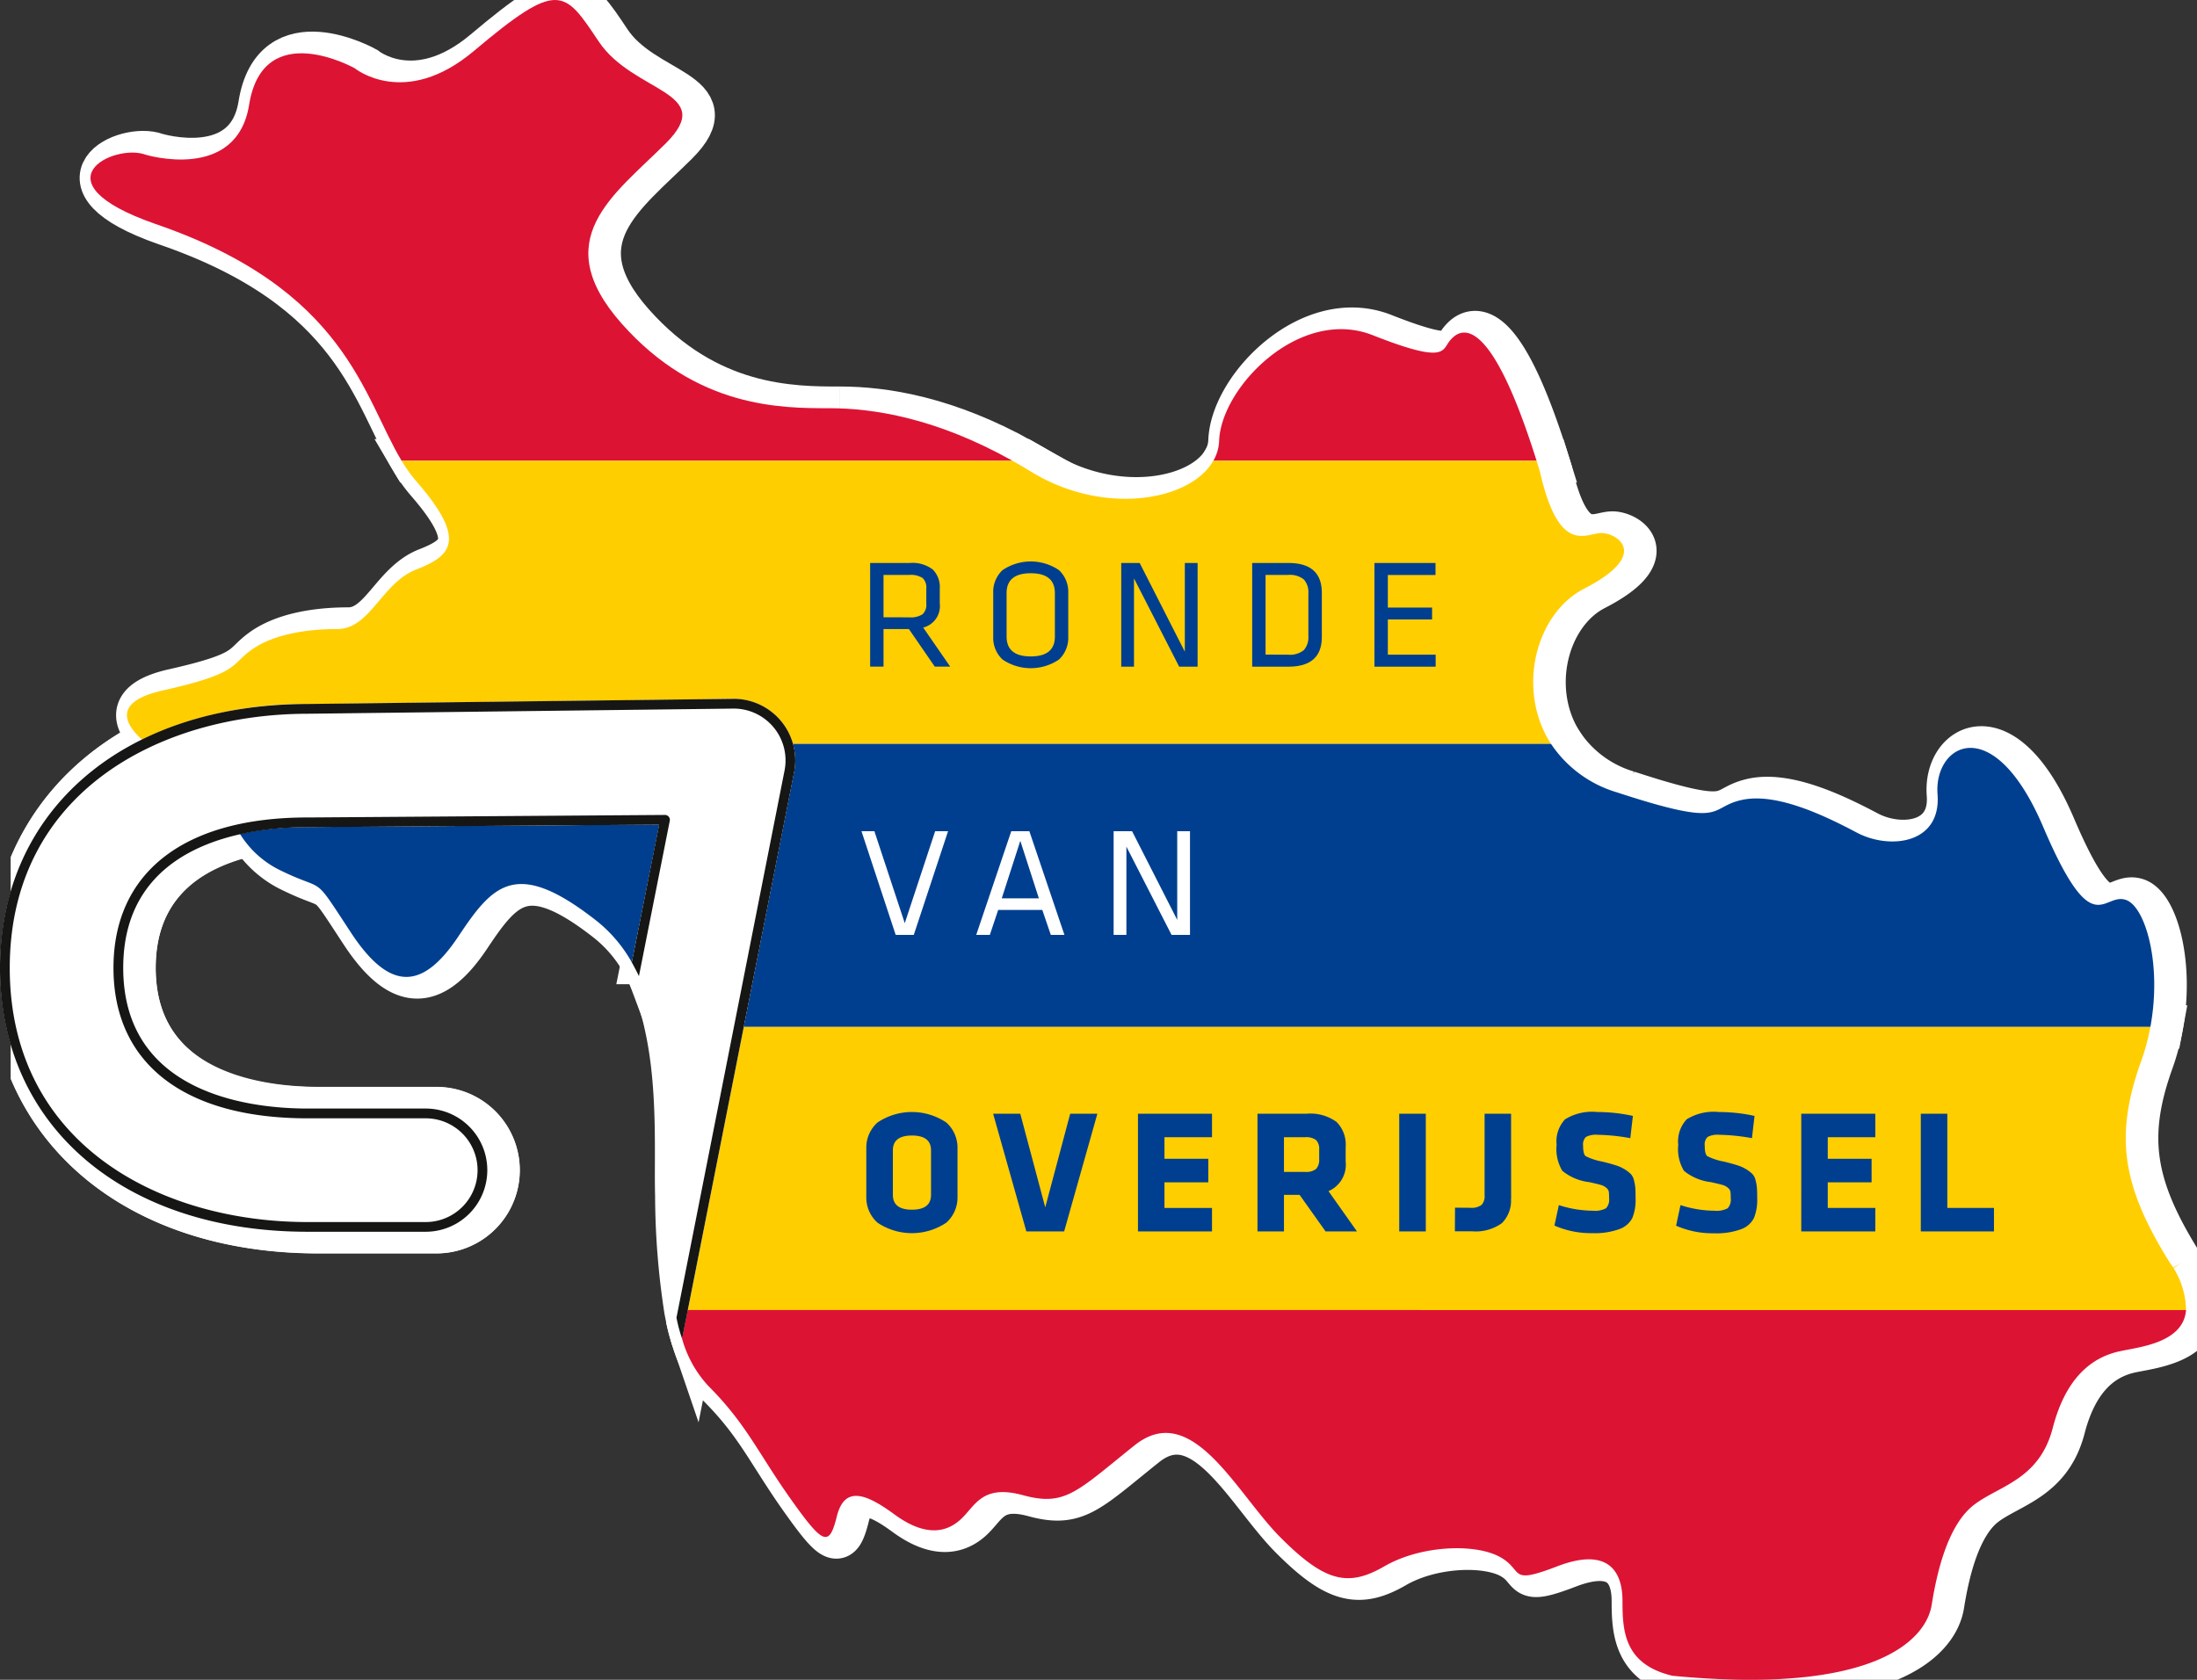 <svg xmlns="http://www.w3.org/2000/svg" xmlns:xlink="http://www.w3.org/1999/xlink" width="202.48" height="154.837" viewBox="0 0 202.48 154.837">
  <rect x="0" y="0" width="202.48" height="154.837" fill="#333333" stroke="none"/>
  <defs>
    <clipPath id="clip-path">
      <rect id="Rectangle_2" data-name="Rectangle 2" width="201.48" height="154.837" fill="none" stroke="#fff" stroke-width="4"/>
    </clipPath>
    <clipPath id="clip-path-2">
      <rect id="Rectangle_2-2" data-name="Rectangle 2" width="201.48" height="154.837" fill="none"/>
    </clipPath>
  </defs>
  <g id="Group_84" data-name="Group 84" transform="translate(-249 -3274.555)">
    <g id="Group_60" data-name="Group 60" transform="translate(250 3274.555)">
      <g id="Group_1" data-name="Group 1" clip-path="url(#clip-path)">
        <path id="Path_1" data-name="Path 1" d="M91.309,37.628c-4.426,0-12.215,0-19.119-7.789S71.482,17.978,76.261,13.2s-3.009-4.6-6.2-9.382S66.36-1.873,58.559,4.7c-6.373,5.37-10.976,1.593-10.976,1.593s-8.435-4.745-9.736,3.363c-1.151,7.17-9.56,4.6-9.56,4.6-2.832-1.062-10.267,2.478.885,6.373C46.793,26.666,48.328,36.541,51.9,42.473H108.2c-7.018-3.932-12.788-4.846-16.887-4.846" transform="translate(-14.887 0)" fill="#dd1334" stroke="#fff" stroke-width="4"/>
        <path id="Path_2" data-name="Path 2" d="M333.232,85.6c-.708.885-.354,2.124-7.081-.531s-13.985,4.78-14.162,9.737a3.965,3.965,0,0,1-.534,1.836h29.79c-4.594-14.634-7.319-11.907-8.012-11.041" transform="translate(-199.631 -54.17)" fill="#dd1334" stroke="#fff" stroke-width="4"/>
        <path id="Path_3" data-name="Path 3" d="M168.476,124.958c-1.416,0-3.895,2.124-5.665-5.665-.1-.342-.206-.672-.308-1h-29.79c-2.106,3.693-10.058,5.143-16.815,1-.575-.353-1.141-.683-1.7-1H57.906a13.279,13.279,0,0,0,1.344,1.882c4.78,5.488,3.186,6.9,0,8.143s-4.249,5.488-7.258,5.488-6.019.531-7.966,1.947-1.062,2.124-8.144,3.717c-4.3.967-3.768,2.846-1.9,4.53a34.43,34.43,0,0,1,15.14-3.271l39.181-.474c.054,0,.116,0,.179,0a5.662,5.662,0,0,1,5.475,4.134h69.873c-3.218-4.985-1.425-12,3.051-14.3,6.2-3.186,3.009-5.134,1.593-5.134" transform="translate(-20.89 -75.823)" fill="#ffce00" stroke="#fff" stroke-width="4"/>
        <path id="Path_4" data-name="Path 4" d="M100.239,211.673l-32.228.228c-.06,0-.13,0-.2,0a28.835,28.835,0,0,0-6.229.628,8.955,8.955,0,0,0,3.5,3.257c4.6,2.3,3.009.177,6.727,5.842s6.727,5.134,9.913.354,5.311-7.258,12.746-1.416a12.983,12.983,0,0,1,3.237,3.823Z" transform="translate(-39.472 -135.674)" fill="#003f8f" stroke="#fff" stroke-width="4"/>
        <path id="Path_5" data-name="Path 5" d="M318.265,205.354c-2.125-.708-3.01,4.071-7.612-6.727s-10.09-7.613-9.736-3.01-4.426,5.134-7.435,3.541-7.435-3.718-10.622-3.01-1.24,2.655-11.507-.708a11.085,11.085,0,0,1-6.061-4.466H195.419a5.655,5.655,0,0,1,.115,2.55l-4.65,23.544H320.531c1.08-5.808-.465-11.114-2.266-11.714" transform="translate(-122.349 -122.408)" fill="#003f8f" stroke="#fff" stroke-width="4"/>
        <path id="Path_6" data-name="Path 6" d="M313.136,285.4c-4.426-7.081-5.134-11.684-2.655-18.588a20.41,20.41,0,0,0,.849-3.156H181.683l-5.153,26.095H314.619a7.51,7.51,0,0,0-1.482-4.351" transform="translate(-113.149 -168.992)" fill="#ffce00" stroke="#fff" stroke-width="4"/>
        <path id="Path_7" data-name="Path 7" d="M71.93,181.416a5.682,5.682,0,0,0-4.3-1.956c-.062,0-.125,0-.179,0l-39.181.474C11.389,180,.05,189.767.05,204.244c0,14.538,11.381,24.306,28.321,24.306H39.266a5.66,5.66,0,0,0,0-11.32H28.371c-10.8,0-17-4.733-17-12.986s6.2-12.987,17-12.987c.07,0,.14,0,.2,0l32.228-.228-2.529,12.719a21.069,21.069,0,0,1,2.181,5.944h0c1.248,5.7.85,11.95.956,15.547a70,70,0,0,0,.836,10.547,22.77,22.77,0,0,0,.65,2.638l10.324-52.277a5.634,5.634,0,0,0-1.286-4.728" transform="translate(-0.032 -115.027)" fill="#fff" stroke="#fff" stroke-width="4"/>
        <path id="Path_8" data-name="Path 8" d="M163.237,249.017l-.036-.071.036.071" transform="translate(-104.606 -159.565)" fill="#003f8f" stroke="#fff" stroke-width="4"/>
        <path id="Path_9" data-name="Path 9" d="M175.066,343.619l0,.016,0-.01,0-.015Z" transform="translate(-112.211 -220.241)" fill="#dd1334" stroke="#fff" stroke-width="4"/>
        <path id="Path_10" data-name="Path 10" d="M175.6,336.333l-.519,2.627a10.555,10.555,0,0,0,2.407,4.351c3.54,3.541,4.6,6.2,7.612,10.445s3.541,4.426,4.249,1.593,2.655-2.124,5.311-.177,4.6,1.77,6.019.531,1.947-3.363,5.842-2.3,4.957-.354,10.268-4.6,9.383,4.426,13.454,8.5,6.2,4.6,9.56,2.655,8.32-2.124,10.622-.885.708,2.655,5.311.885,6.019.354,6.019,3.186.177,5.842,4.6,6.9c18.411,1.77,23.368-3.186,23.9-6.55s1.593-7.435,3.894-9.205,6.019-2.3,7.258-7.081,3.718-6.55,6.2-7.081c1.825-.391,5.853-.786,6.085-3.793Z" transform="translate(-112.223 -215.577)" fill="#dd1334" stroke="#fff" stroke-width="4"/>
        <path id="Path_11" data-name="Path 11" d="M62.347,236.451l9.973-50.5a4.78,4.78,0,0,0-4.885-5.637l-39.194.474C14.63,180.836.9,188.1.9,204.213.9,220.4,14.681,227.64,28.339,227.64H39.234a4.78,4.78,0,0,0,0-9.561H28.339c-11.363,0-17.88-5.054-17.88-13.866s6.517-13.866,17.88-13.866l.184,0,32.766-.232h0a.449.449,0,0,1,.441.536L58.884,204.98c-.088-.235-.655-1.279-.655-1.279l2.516-12.688-32.206.228c-.06,0-.13,0-.2,0-5.106,0-16.982,1.263-16.982,12.969s11.877,12.968,16.982,12.968H39.234a5.678,5.678,0,0,1,0,11.356H28.339C11.389,228.537,0,218.762,0,204.213c0-14.488,11.346-24.263,28.234-24.325l39.18-.474a5.679,5.679,0,0,1,5.787,6.7l-10.336,52.29a14.526,14.526,0,0,1-.519-1.955" transform="translate(-0.001 -114.996)" fill="#161615" stroke="#fff" stroke-width="4"/>
        <path id="Path_12" data-name="Path 12" d="M223.357,144.536H227a3.07,3.07,0,0,1,2.127.6,2.274,2.274,0,0,1,.648,1.751v1.38a2.039,2.039,0,0,1-1.528,2.221l2.488,3.6h-1.422l-2.383-3.461h-2.34v3.461h-1.233Zm3.6,5.01a2.015,2.015,0,0,0,1.226-.28,1.192,1.192,0,0,0,.35-.981V146.9a1.2,1.2,0,0,0-.343-.981,2.012,2.012,0,0,0-1.233-.28H224.59v3.9Z" transform="translate(-143.163 -92.642)" fill="#003f8f" stroke="#fff" stroke-width="4"/>
        <path id="Path_13" data-name="Path 13" d="M254.951,147.041a2.738,2.738,0,0,1,.855-2.092,4.631,4.631,0,0,1,5.21,0,2.743,2.743,0,0,1,.851,2.092v4.05a2.741,2.741,0,0,1-.851,2.091,4.629,4.629,0,0,1-5.21,0,2.736,2.736,0,0,1-.855-2.091Zm3.458,5.858q2.225,0,2.225-1.836v-3.994q0-1.836-2.225-1.836t-2.225,1.836v3.994q0,1.836,2.225,1.836" transform="translate(-163.414 -92.393)" fill="#003f8f" stroke="#fff" stroke-width="4"/>
        <path id="Path_14" data-name="Path 14" d="M287.812,144.537h1.7l4.162,8.177v-8.177h1.177v9.558h-1.7l-4.162-8.135v8.135h-1.177Z" transform="translate(-184.477 -92.643)" fill="#003f8f" stroke="#fff" stroke-width="4"/>
        <path id="Path_15" data-name="Path 15" d="M321.427,144.537h3.342q3.069,0,3.076,2.739v4.078q0,2.74-3.076,2.739h-3.342Zm3.3,8.45a2.013,2.013,0,0,0,1.465-.424,1.786,1.786,0,0,0,.413-1.293v-3.91a1.785,1.785,0,0,0-.413-1.3,2.025,2.025,0,0,0-1.465-.42H322.66v7.343Z" transform="translate(-206.023 -92.643)" fill="#003f8f" stroke="#fff" stroke-width="4"/>
        <path id="Path_16" data-name="Path 16" d="M352.811,144.537h5.627v1.107h-4.393v3h4.078v1.1h-4.078v3.244h4.407v1.107h-5.641Z" transform="translate(-226.139 -92.643)" fill="#003f8f" stroke="#fff" stroke-width="4"/>
        <path id="Path_17" data-name="Path 17" d="M222.322,213.4l2.8,8.478,2.8-8.478h1.191l-3.16,9.558h-1.668l-3.153-9.558Z" transform="translate(-141.737 -136.783)" fill="#fff" stroke="#fff" stroke-width="4"/>
        <path id="Path_18" data-name="Path 18" d="M253.818,213.4h1.667l3.231,9.557h-1.254l-.785-2.3h-4.064l-.771,2.3h-1.254Zm2.543,6.187-1.71-5.3-1.709,5.3Z" transform="translate(-160.617 -136.783)" fill="#fff" stroke="#fff" stroke-width="4"/>
        <path id="Path_19" data-name="Path 19" d="M285.859,213.4h1.7l4.162,8.177V213.4h1.177v9.558h-1.7l-4.162-8.135v8.135h-1.177Z" transform="translate(-183.225 -136.783)" fill="#fff" stroke="#fff" stroke-width="4"/>
        <path id="Path_20" data-name="Path 20" d="M222.373,288.806a3.1,3.1,0,0,1,1.033-2.351,5.679,5.679,0,0,1,6.34,0,3.1,3.1,0,0,1,1.033,2.351v4.533a3.1,3.1,0,0,1-1.033,2.35,5.683,5.683,0,0,1-6.34,0,3.1,3.1,0,0,1-1.033-2.35Zm4.207,5.686q1.757,0,1.758-1.368v-4.1q0-1.368-1.758-1.368t-1.758,1.368v4.1q0,1.368,1.758,1.368" transform="translate(-142.533 -182.987)" fill="#003f8f" stroke="#fff" stroke-width="4"/>
        <path id="Path_21" data-name="Path 21" d="M257.424,285.931l2.3,8.63,2.3-8.63h2.505l-3.062,10.848h-3.484l-3.062-10.848Z" transform="translate(-163.393 -183.271)" fill="#003f8f" stroke="#fff" stroke-width="4"/>
        <path id="Path_22" data-name="Path 22" d="M292.1,285.931h6.824v2.164h-4.382v1.988h4.04v2.171h-4.04v2.362h4.382v2.163H292.1Z" transform="translate(-187.223 -183.271)" fill="#003f8f" stroke="#fff" stroke-width="4"/>
        <path id="Path_23" data-name="Path 23" d="M322.785,285.93h4.51a4.113,4.113,0,0,1,2.78.757,2.973,2.973,0,0,1,.838,2.322v1.336a2.649,2.649,0,0,1-1.583,2.72l2.625,3.714H329.06l-2.394-3.372h-1.439v3.372h-2.442Zm4.383,5.361a1.452,1.452,0,0,0,1.026-.278,1.261,1.261,0,0,0,.278-.915v-.859a1.151,1.151,0,0,0-.287-.883,1.515,1.515,0,0,0-1.018-.262h-1.941v3.2Z" transform="translate(-206.893 -183.27)" fill="#003f8f" stroke="#fff" stroke-width="4"/>
        <rect id="Rectangle_1" data-name="Rectangle 1" width="2.449" height="10.848" transform="translate(128.956 102.66)" fill="#003f8f" stroke="#fff" stroke-width="4"/>
        <path id="Path_24" data-name="Path 24" d="M378.63,285.931h-2.441v7.525h0a1.154,1.154,0,0,1-.285.883,1.52,1.52,0,0,1-1.019.262l-1.421-.011-.012,2.175h1.561a4.115,4.115,0,0,0,2.78-.756,2.923,2.923,0,0,0,.831-2.218h.01Z" transform="translate(-239.366 -183.271)" fill="#003f8f" stroke="#fff" stroke-width="4"/>
        <path id="Path_25" data-name="Path 25" d="M399.423,294.07a10.312,10.312,0,0,0,3.134.517,2.143,2.143,0,0,0,1.213-.227,1.163,1.163,0,0,0,.282-.927,4.97,4.97,0,0,0-.024-.592.637.637,0,0,0-.227-.359,1.27,1.27,0,0,0-.529-.278q-.326-.092-1.042-.251a4.788,4.788,0,0,1-2.486-1.042,3.888,3.888,0,0,1-.529-2.4,2.979,2.979,0,0,1,.779-2.35,4.726,4.726,0,0,1,2.967-.672,15.438,15.438,0,0,1,3.285.358l-.239,2.052a18.391,18.391,0,0,0-3.014-.311,1.981,1.981,0,0,0-1.074.2.958.958,0,0,0-.262.8c0,.52.077.842.234.967a5.494,5.494,0,0,0,1.523.5q.749.184,1.246.343a3.551,3.551,0,0,1,.855.389,3.115,3.115,0,0,1,.545.425,1.293,1.293,0,0,1,.287.577,4,4,0,0,1,.123.716q.024.333.024.954a4.4,4.4,0,0,1-.3,1.8A2.132,2.132,0,0,1,405,296.281a6.6,6.6,0,0,1-2.486.373,8.347,8.347,0,0,1-3.5-.7Z" transform="translate(-255.755 -182.987)" fill="#003f8f" stroke="#fff" stroke-width="4"/>
        <path id="Path_26" data-name="Path 26" d="M430.646,294.07a10.308,10.308,0,0,0,3.134.517,2.143,2.143,0,0,0,1.213-.227,1.163,1.163,0,0,0,.282-.927,4.979,4.979,0,0,0-.024-.592.633.633,0,0,0-.227-.359,1.27,1.27,0,0,0-.529-.278q-.326-.092-1.042-.251a4.791,4.791,0,0,1-2.486-1.042,3.887,3.887,0,0,1-.529-2.4,2.982,2.982,0,0,1,.779-2.35,4.725,4.725,0,0,1,2.967-.672,15.44,15.44,0,0,1,3.285.358l-.238,2.052a18.4,18.4,0,0,0-3.015-.311,1.979,1.979,0,0,0-1.074.2.957.957,0,0,0-.262.8c0,.52.077.842.234.967a5.485,5.485,0,0,0,1.523.5q.749.184,1.246.343a3.554,3.554,0,0,1,.854.389,3.1,3.1,0,0,1,.545.425,1.289,1.289,0,0,1,.286.577,3.957,3.957,0,0,1,.123.716q.024.333.024.954a4.4,4.4,0,0,1-.3,1.8,2.131,2.131,0,0,1-1.189,1.035,6.6,6.6,0,0,1-2.486.373,8.347,8.347,0,0,1-3.5-.7Z" transform="translate(-275.768 -182.987)" fill="#003f8f" stroke="#fff" stroke-width="4"/>
        <path id="Path_27" data-name="Path 27" d="M462.368,285.931h6.825v2.164H464.81v1.988h4.04v2.171h-4.04v2.362h4.382v2.163h-6.825Z" transform="translate(-296.36 -183.271)" fill="#003f8f" stroke="#fff" stroke-width="4"/>
        <path id="Path_28" data-name="Path 28" d="M493.057,285.931H495.5v8.685h4.3v2.163h-6.744Z" transform="translate(-316.031 -183.271)" fill="#003f8f" stroke="#fff" stroke-width="4"/>
      </g>
    </g>
    <g id="Group_56" data-name="Group 56" transform="translate(-1 -1275.061)">
      <g id="Group_18" data-name="Group 18" transform="translate(250 4549.616)">
        <g id="Group_1-2" data-name="Group 1" clip-path="url(#clip-path-2)">
          <path id="Path_1-2" data-name="Path 1" d="M91.309,37.628c-4.426,0-12.215,0-19.119-7.789S71.482,17.978,76.261,13.2s-3.009-4.6-6.2-9.382S66.36-1.873,58.559,4.7c-6.373,5.37-10.976,1.593-10.976,1.593s-8.435-4.745-9.736,3.363c-1.151,7.17-9.56,4.6-9.56,4.6-2.832-1.062-10.267,2.478.885,6.373C46.793,26.666,48.328,36.541,51.9,42.473H108.2c-7.018-3.932-12.788-4.846-16.887-4.846" transform="translate(-14.887 0)" fill="#dd1334"/>
          <path id="Path_2-2" data-name="Path 2" d="M333.232,85.6c-.708.885-.354,2.124-7.081-.531s-13.985,4.78-14.162,9.737a3.965,3.965,0,0,1-.534,1.836h29.79c-4.594-14.634-7.319-11.907-8.012-11.041" transform="translate(-199.631 -54.17)" fill="#dd1334"/>
          <path id="Path_3-2" data-name="Path 3" d="M168.476,124.958c-1.416,0-3.895,2.124-5.665-5.665-.1-.342-.206-.672-.308-1h-29.79c-2.106,3.693-10.058,5.143-16.815,1-.575-.353-1.141-.683-1.7-1H57.906a13.279,13.279,0,0,0,1.344,1.882c4.78,5.488,3.186,6.9,0,8.143s-4.249,5.488-7.258,5.488-6.019.531-7.966,1.947-1.062,2.124-8.144,3.717c-4.3.967-3.768,2.846-1.9,4.53a34.43,34.43,0,0,1,15.14-3.271l39.181-.474c.054,0,.116,0,.179,0a5.662,5.662,0,0,1,5.475,4.134h69.873c-3.218-4.985-1.425-12,3.051-14.3,6.2-3.186,3.009-5.134,1.593-5.134" transform="translate(-20.89 -75.823)" fill="#ffce00"/>
          <path id="Path_4-2" data-name="Path 4" d="M100.239,211.673l-32.228.228c-.06,0-.13,0-.2,0a28.835,28.835,0,0,0-6.229.628,8.955,8.955,0,0,0,3.5,3.257c4.6,2.3,3.009.177,6.727,5.842s6.727,5.134,9.913.354,5.311-7.258,12.746-1.416a12.983,12.983,0,0,1,3.237,3.823Z" transform="translate(-39.472 -135.674)" fill="#003f8f"/>
          <path id="Path_5-2" data-name="Path 5" d="M318.265,205.354c-2.125-.708-3.01,4.071-7.612-6.727s-10.09-7.613-9.736-3.01-4.426,5.134-7.435,3.541-7.435-3.718-10.622-3.01-1.24,2.655-11.507-.708a11.085,11.085,0,0,1-6.061-4.466H195.419a5.655,5.655,0,0,1,.115,2.55l-4.65,23.544H320.531c1.08-5.808-.465-11.114-2.266-11.714" transform="translate(-122.349 -122.408)" fill="#003f8f"/>
          <path id="Path_6-2" data-name="Path 6" d="M313.136,285.4c-4.426-7.081-5.134-11.684-2.655-18.588a20.41,20.41,0,0,0,.849-3.156H181.683l-5.153,26.095H314.619a7.51,7.51,0,0,0-1.482-4.351" transform="translate(-113.149 -168.992)" fill="#ffce00"/>
          <path id="Path_7-2" data-name="Path 7" d="M71.93,181.416a5.682,5.682,0,0,0-4.3-1.956c-.062,0-.125,0-.179,0l-39.181.474C11.389,180,.05,189.767.05,204.244c0,14.538,11.381,24.306,28.321,24.306H39.266a5.66,5.66,0,0,0,0-11.32H28.371c-10.8,0-17-4.733-17-12.986s6.2-12.987,17-12.987c.07,0,.14,0,.2,0l32.228-.228-2.529,12.719a21.069,21.069,0,0,1,2.181,5.944h0c1.248,5.7.85,11.95.956,15.547a70,70,0,0,0,.836,10.547,22.77,22.77,0,0,0,.65,2.638l10.324-52.277a5.634,5.634,0,0,0-1.286-4.728" transform="translate(-0.032 -115.027)" fill="#fff"/>
          <path id="Path_8-2" data-name="Path 8" d="M163.237,249.017l-.036-.071.036.071" transform="translate(-104.606 -159.565)" fill="#003f8f"/>
          <path id="Path_9-2" data-name="Path 9" d="M175.066,343.619l0,.016,0-.01,0-.015Z" transform="translate(-112.211 -220.241)" fill="#dd1334"/>
          <path id="Path_10-2" data-name="Path 10" d="M175.6,336.333l-.519,2.627a10.555,10.555,0,0,0,2.407,4.351c3.54,3.541,4.6,6.2,7.612,10.445s3.541,4.426,4.249,1.593,2.655-2.124,5.311-.177,4.6,1.77,6.019.531,1.947-3.363,5.842-2.3,4.957-.354,10.268-4.6,9.383,4.426,13.454,8.5,6.2,4.6,9.56,2.655,8.32-2.124,10.622-.885.708,2.655,5.311.885,6.019.354,6.019,3.186.177,5.842,4.6,6.9c18.411,1.77,23.368-3.186,23.9-6.55s1.593-7.435,3.894-9.205,6.019-2.3,7.258-7.081,3.718-6.55,6.2-7.081c1.825-.391,5.853-.786,6.085-3.793Z" transform="translate(-112.223 -215.577)" fill="#dd1334"/>
          <path id="Path_11-2" data-name="Path 11" d="M62.347,236.451l9.973-50.5a4.78,4.78,0,0,0-4.885-5.637l-39.194.474C14.63,180.836.9,188.1.9,204.213.9,220.4,14.681,227.64,28.339,227.64H39.234a4.78,4.78,0,0,0,0-9.561H28.339c-11.363,0-17.88-5.054-17.88-13.866s6.517-13.866,17.88-13.866l.184,0,32.766-.232h0a.449.449,0,0,1,.441.536L58.884,204.98c-.088-.235-.655-1.279-.655-1.279l2.516-12.688-32.206.228c-.06,0-.13,0-.2,0-5.106,0-16.982,1.263-16.982,12.969s11.877,12.968,16.982,12.968H39.234a5.678,5.678,0,0,1,0,11.356H28.339C11.389,228.537,0,218.762,0,204.213c0-14.488,11.346-24.263,28.234-24.325l39.18-.474a5.679,5.679,0,0,1,5.787,6.7l-10.336,52.29a14.526,14.526,0,0,1-.519-1.955" transform="translate(-0.001 -114.996)" fill="#161615"/>
          <path id="Path_12-2" data-name="Path 12" d="M223.357,144.536H227a3.07,3.07,0,0,1,2.127.6,2.274,2.274,0,0,1,.648,1.751v1.38a2.039,2.039,0,0,1-1.528,2.221l2.488,3.6h-1.422l-2.383-3.461h-2.34v3.461h-1.233Zm3.6,5.01a2.015,2.015,0,0,0,1.226-.28,1.192,1.192,0,0,0,.35-.981V146.9a1.2,1.2,0,0,0-.343-.981,2.012,2.012,0,0,0-1.233-.28H224.59v3.9Z" transform="translate(-143.163 -92.642)" fill="#003f8f"/>
          <path id="Path_13-2" data-name="Path 13" d="M254.951,147.041a2.738,2.738,0,0,1,.855-2.092,4.631,4.631,0,0,1,5.21,0,2.743,2.743,0,0,1,.851,2.092v4.05a2.741,2.741,0,0,1-.851,2.091,4.629,4.629,0,0,1-5.21,0,2.736,2.736,0,0,1-.855-2.091Zm3.458,5.858q2.225,0,2.225-1.836v-3.994q0-1.836-2.225-1.836t-2.225,1.836v3.994q0,1.836,2.225,1.836" transform="translate(-163.414 -92.393)" fill="#003f8f"/>
          <path id="Path_14-2" data-name="Path 14" d="M287.812,144.537h1.7l4.162,8.177v-8.177h1.177v9.558h-1.7l-4.162-8.135v8.135h-1.177Z" transform="translate(-184.477 -92.643)" fill="#003f8f"/>
          <path id="Path_15-2" data-name="Path 15" d="M321.427,144.537h3.342q3.069,0,3.076,2.739v4.078q0,2.74-3.076,2.739h-3.342Zm3.3,8.45a2.013,2.013,0,0,0,1.465-.424,1.786,1.786,0,0,0,.413-1.293v-3.91a1.785,1.785,0,0,0-.413-1.3,2.025,2.025,0,0,0-1.465-.42H322.66v7.343Z" transform="translate(-206.023 -92.643)" fill="#003f8f"/>
          <path id="Path_16-2" data-name="Path 16" d="M352.811,144.537h5.627v1.107h-4.393v3h4.078v1.1h-4.078v3.244h4.407v1.107h-5.641Z" transform="translate(-226.139 -92.643)" fill="#003f8f"/>
          <path id="Path_17-2" data-name="Path 17" d="M222.322,213.4l2.8,8.478,2.8-8.478h1.191l-3.16,9.558h-1.668l-3.153-9.558Z" transform="translate(-141.737 -136.783)" fill="#fff"/>
          <path id="Path_18-2" data-name="Path 18" d="M253.818,213.4h1.667l3.231,9.557h-1.254l-.785-2.3h-4.064l-.771,2.3h-1.254Zm2.543,6.187-1.71-5.3-1.709,5.3Z" transform="translate(-160.617 -136.783)" fill="#fff"/>
          <path id="Path_19-2" data-name="Path 19" d="M285.859,213.4h1.7l4.162,8.177V213.4h1.177v9.558h-1.7l-4.162-8.135v8.135h-1.177Z" transform="translate(-183.225 -136.783)" fill="#fff"/>
          <path id="Path_20-2" data-name="Path 20" d="M222.373,288.806a3.1,3.1,0,0,1,1.033-2.351,5.679,5.679,0,0,1,6.34,0,3.1,3.1,0,0,1,1.033,2.351v4.533a3.1,3.1,0,0,1-1.033,2.35,5.683,5.683,0,0,1-6.34,0,3.1,3.1,0,0,1-1.033-2.35Zm4.207,5.686q1.757,0,1.758-1.368v-4.1q0-1.368-1.758-1.368t-1.758,1.368v4.1q0,1.368,1.758,1.368" transform="translate(-142.533 -182.987)" fill="#003f8f"/>
          <path id="Path_21-2" data-name="Path 21" d="M257.424,285.931l2.3,8.63,2.3-8.63h2.505l-3.062,10.848h-3.484l-3.062-10.848Z" transform="translate(-163.393 -183.271)" fill="#003f8f"/>
          <path id="Path_22-2" data-name="Path 22" d="M292.1,285.931h6.824v2.164h-4.382v1.988h4.04v2.171h-4.04v2.362h4.382v2.163H292.1Z" transform="translate(-187.223 -183.271)" fill="#003f8f"/>
          <path id="Path_23-2" data-name="Path 23" d="M322.785,285.93h4.51a4.113,4.113,0,0,1,2.78.757,2.973,2.973,0,0,1,.838,2.322v1.336a2.649,2.649,0,0,1-1.583,2.72l2.625,3.714H329.06l-2.394-3.372h-1.439v3.372h-2.442Zm4.383,5.361a1.452,1.452,0,0,0,1.026-.278,1.261,1.261,0,0,0,.278-.915v-.859a1.151,1.151,0,0,0-.287-.883,1.515,1.515,0,0,0-1.018-.262h-1.941v3.2Z" transform="translate(-206.893 -183.27)" fill="#003f8f"/>
          <rect id="Rectangle_1-2" data-name="Rectangle 1" width="2.449" height="10.848" transform="translate(128.956 102.66)" fill="#003f8f"/>
          <path id="Path_24-2" data-name="Path 24" d="M378.63,285.931h-2.441v7.525h0a1.154,1.154,0,0,1-.285.883,1.52,1.52,0,0,1-1.019.262l-1.421-.011-.012,2.175h1.561a4.115,4.115,0,0,0,2.78-.756,2.923,2.923,0,0,0,.831-2.218h.01Z" transform="translate(-239.366 -183.271)" fill="#003f8f"/>
          <path id="Path_25-2" data-name="Path 25" d="M399.423,294.07a10.312,10.312,0,0,0,3.134.517,2.143,2.143,0,0,0,1.213-.227,1.163,1.163,0,0,0,.282-.927,4.97,4.97,0,0,0-.024-.592.637.637,0,0,0-.227-.359,1.27,1.27,0,0,0-.529-.278q-.326-.092-1.042-.251a4.788,4.788,0,0,1-2.486-1.042,3.888,3.888,0,0,1-.529-2.4,2.979,2.979,0,0,1,.779-2.35,4.726,4.726,0,0,1,2.967-.672,15.438,15.438,0,0,1,3.285.358l-.239,2.052a18.391,18.391,0,0,0-3.014-.311,1.981,1.981,0,0,0-1.074.2.958.958,0,0,0-.262.8c0,.52.077.842.234.967a5.494,5.494,0,0,0,1.523.5q.749.184,1.246.343a3.551,3.551,0,0,1,.855.389,3.115,3.115,0,0,1,.545.425,1.293,1.293,0,0,1,.287.577,4,4,0,0,1,.123.716q.024.333.024.954a4.4,4.4,0,0,1-.3,1.8A2.132,2.132,0,0,1,405,296.281a6.6,6.6,0,0,1-2.486.373,8.347,8.347,0,0,1-3.5-.7Z" transform="translate(-255.755 -182.987)" fill="#003f8f"/>
          <path id="Path_26-2" data-name="Path 26" d="M430.646,294.07a10.308,10.308,0,0,0,3.134.517,2.143,2.143,0,0,0,1.213-.227,1.163,1.163,0,0,0,.282-.927,4.979,4.979,0,0,0-.024-.592.633.633,0,0,0-.227-.359,1.27,1.27,0,0,0-.529-.278q-.326-.092-1.042-.251a4.791,4.791,0,0,1-2.486-1.042,3.887,3.887,0,0,1-.529-2.4,2.982,2.982,0,0,1,.779-2.35,4.725,4.725,0,0,1,2.967-.672,15.44,15.44,0,0,1,3.285.358l-.238,2.052a18.4,18.4,0,0,0-3.015-.311,1.979,1.979,0,0,0-1.074.2.957.957,0,0,0-.262.8c0,.52.077.842.234.967a5.485,5.485,0,0,0,1.523.5q.749.184,1.246.343a3.554,3.554,0,0,1,.854.389,3.1,3.1,0,0,1,.545.425,1.289,1.289,0,0,1,.286.577,3.957,3.957,0,0,1,.123.716q.024.333.024.954a4.4,4.4,0,0,1-.3,1.8,2.131,2.131,0,0,1-1.189,1.035,6.6,6.6,0,0,1-2.486.373,8.347,8.347,0,0,1-3.5-.7Z" transform="translate(-275.768 -182.987)" fill="#003f8f"/>
          <path id="Path_27-2" data-name="Path 27" d="M462.368,285.931h6.825v2.164H464.81v1.988h4.04v2.171h-4.04v2.362h4.382v2.163h-6.825Z" transform="translate(-296.36 -183.271)" fill="#003f8f"/>
          <path id="Path_28-2" data-name="Path 28" d="M493.057,285.931H495.5v8.685h4.3v2.163h-6.744Z" transform="translate(-316.031 -183.271)" fill="#003f8f"/>
        </g>
      </g>
    </g>
  </g>
</svg>
